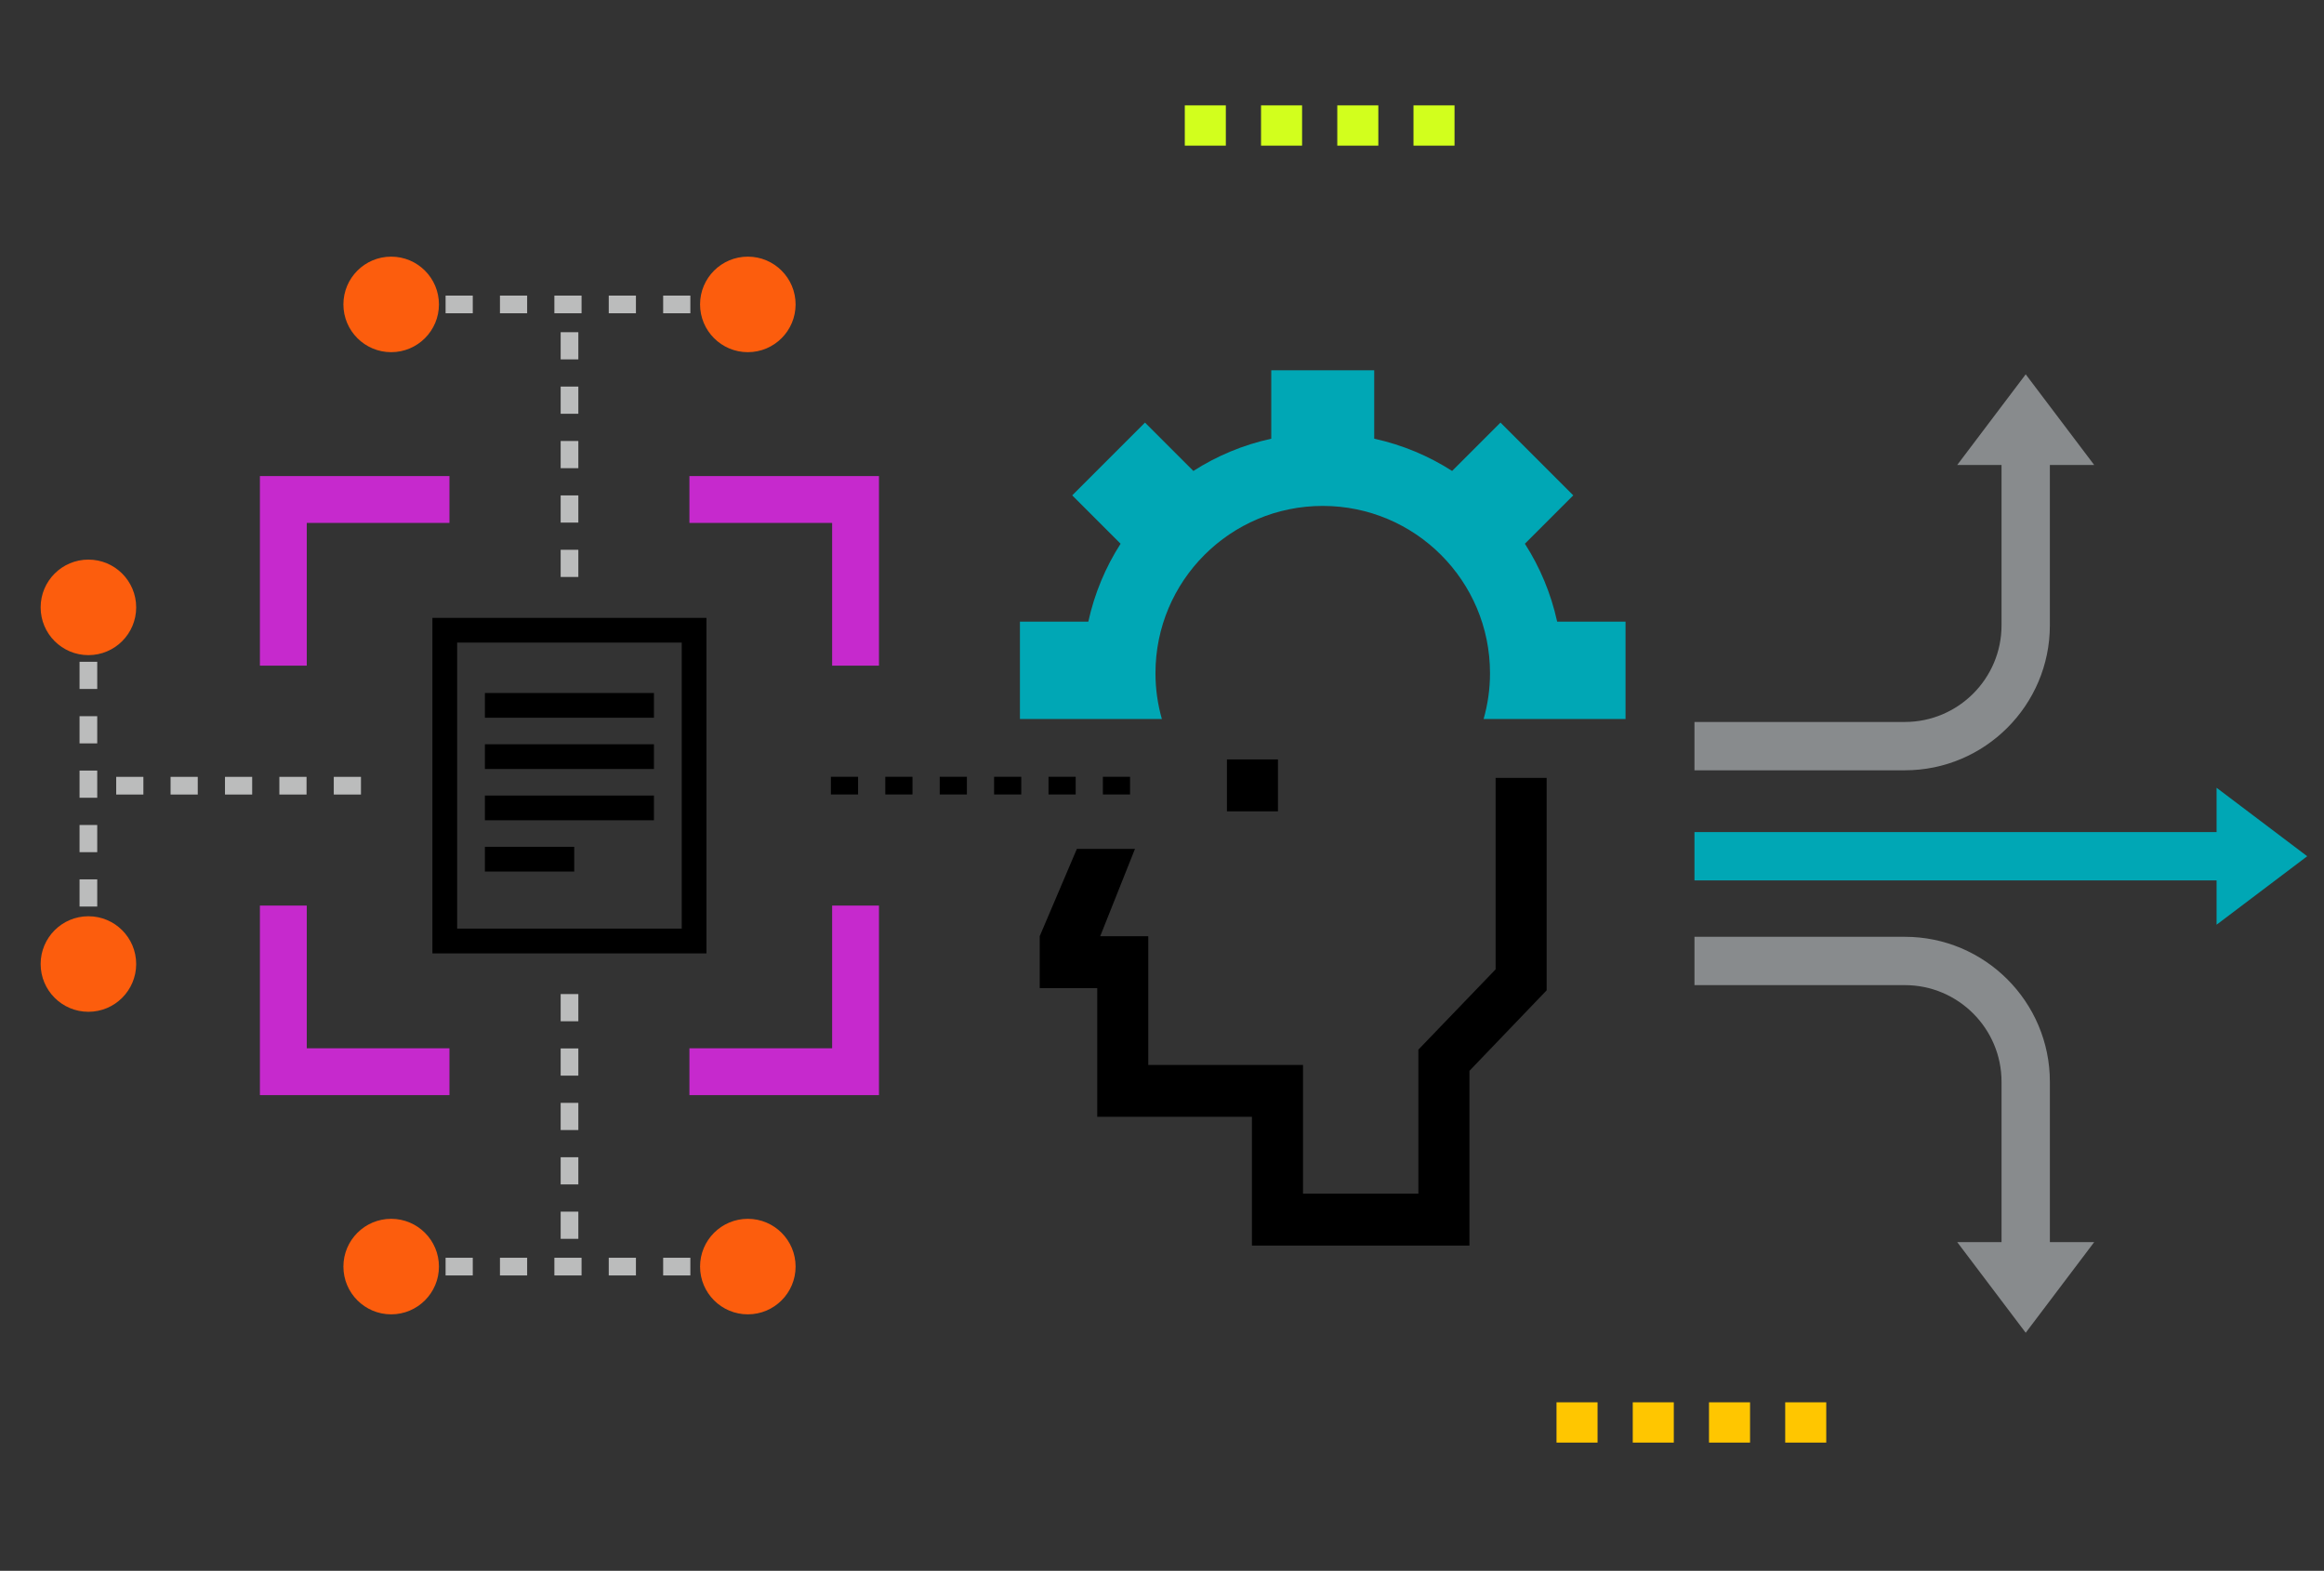 <svg xmlns="http://www.w3.org/2000/svg" id="Layer_1" viewBox="0 0 577 390"><rect x="0" y="0" width="577" height="390" fill="#333333" stroke="none"/><defs><style>      .cls-1 {        fill: #d2ff1d;      }      .cls-2 {        fill: #ffc600;      }      .cls-3 {        fill: #c629cd;      }      .cls-4 {        fill: #bbbcbc;      }      .cls-5 {        fill: #fc5d0d;      }      .cls-6 {        fill: #00a7b5;      }      .cls-7 {        fill: #888b8d;      }    </style></defs><g><path class="cls-6" d="M386.61,154.34c-1.53-6.98-4.27-13.51-8.01-19.34l12.01-12.01-18.07-18.07-12.01,12.01c-5.83-3.74-12.36-6.49-19.34-8.01v-16.98h-25.56v16.98c-6.98,1.53-13.51,4.27-19.34,8.01l-12.01-12.01-18.07,18.07,12.01,12.01c-3.74,5.83-6.49,12.36-8.01,19.34h-16.98v24.18h35.24c-1.03-3.62-1.59-7.43-1.59-11.38,0-22.94,18.59-41.53,41.53-41.53s41.53,18.59,41.53,41.53c0,3.95-.56,7.76-1.59,11.38h35.24v-24.18h-16.98Z"></path><polygon points="371.33 193.14 371.33 240.67 352.15 260.61 352.15 296.36 323.51 296.36 323.51 264.4 285.09 264.4 285.09 232.44 273.16 232.44 281.79 210.77 267.36 210.77 258.14 232.44 258.14 245.33 272.42 245.33 272.42 277.29 310.83 277.29 310.83 309.25 364.83 309.25 364.83 265.87 383.99 245.89 384 245.89 384 193.14 371.33 193.14"></polygon></g><path d="M317.29,188.55h-12.67v12.89h12.67v-12.89Z"></path><path class="cls-7" d="M472.94,191.25h-52.24v-12h52.24c13.23,0,24-10.77,24-24v-45.31h12v45.31c0,19.85-16.15,36-36,36Z"></path><polygon class="cls-7" points="519.94 115.44 485.94 115.44 502.94 92.94 519.94 115.44"></polygon><path class="cls-7" d="M508.94,313.9h-12v-45.31c0-13.23-10.77-24-24-24h-52.24v-12h52.24c19.85,0,36,16.15,36,36v45.31Z"></path><polygon class="cls-7" points="519.94 308.4 485.94 308.4 502.94 330.9 519.94 308.4"></polygon><rect class="cls-6" x="420.7" y="206.59" width="133.38" height="12"></rect><polygon class="cls-6" points="550.33 229.59 550.33 195.59 572.83 212.59 550.33 229.59"></polygon><g><g><polygon class="cls-3" points="76.16 165.27 64.53 165.27 64.53 118.2 111.59 118.2 111.59 129.83 76.16 129.83 76.16 165.27"></polygon><polygon class="cls-3" points="111.59 271.9 64.53 271.9 64.53 224.84 76.16 224.84 76.16 260.27 111.59 260.27 111.59 271.9"></polygon><polygon class="cls-3" points="218.23 271.9 171.17 271.9 171.17 260.27 206.6 260.27 206.6 224.84 218.23 224.84 218.23 271.9"></polygon><polygon class="cls-3" points="218.23 165.27 206.6 165.27 206.6 129.83 171.17 129.83 171.17 118.2 218.23 118.2 218.23 165.27"></polygon></g><g><path d="M175.4,236.71h-68.04v-83.3h68.04v83.3ZM113.5,230.56h55.76v-71.02h-55.76v71.02Z"></path><g><rect x="120.39" y="172.06" width="41.97" height="6.14"></rect><rect x="120.39" y="184.79" width="41.97" height="6.14"></rect><rect x="120.39" y="197.52" width="41.97" height="6.14"></rect><rect x="120.39" y="210.25" width="22.18" height="6.14"></rect></g></g></g><path d="M280.57,197.25h-6.75v-4.39h6.75v4.39ZM267.07,197.25h-6.75v-4.39h6.75v4.39ZM253.56,197.25h-6.75v-4.39h6.75v4.39ZM240.06,197.25h-6.75v-4.39h6.75v4.39ZM226.55,197.25h-6.75v-4.39h6.75v4.39ZM213.04,197.25h-6.75v-4.39h6.75v4.39Z"></path><path class="cls-1" d="M361.13,36.16h-10.19v-10h10.19v10ZM342.21,36.16h-10.19v-10h10.19v10ZM323.28,36.16h-10.19v-10h10.19v10ZM304.35,36.16h-10.19v-10h10.19v10Z"></path><path class="cls-2" d="M453.42,358.17h-10.19v-10h10.19v10ZM434.5,358.17h-10.19v-10h10.19v10ZM415.57,358.17h-10.19v-10h10.19v10ZM396.64,358.17h-10.19v-10h10.19v10Z"></path><g><path class="cls-4" d="M184.9,77.78h-6.75v-4.39h6.75v4.39ZM171.4,77.78h-6.75v-4.39h6.75v4.39ZM157.89,77.78h-6.75v-4.39h6.75v4.39ZM144.39,77.78h-6.75v-4.39h6.75v4.39ZM130.88,77.78h-6.75v-4.39h6.75v4.39ZM117.38,77.78h-6.75v-4.39h6.75v4.39ZM103.87,77.78h-6.75v-4.39h6.75v4.39Z"></path><path class="cls-4" d="M143.59,143.25h-4.39v-6.75h4.39v6.75ZM143.59,129.75h-4.39v-6.75h4.39v6.75ZM143.59,116.24h-4.39v-6.75h4.39v6.75ZM143.59,102.73h-4.39v-6.75h4.39v6.75ZM143.59,89.23h-4.39v-6.75h4.39v6.75Z"></path><circle class="cls-5" cx="97.12" cy="75.58" r="11.86"></circle><circle class="cls-5" cx="185.67" cy="75.58" r="11.86"></circle></g><g><path class="cls-4" d="M184.9,316.67h-6.75v-4.39h6.75v4.39ZM171.4,316.67h-6.75v-4.39h6.75v4.39ZM157.89,316.67h-6.75v-4.39h6.75v4.39ZM144.39,316.67h-6.75v-4.39h6.75v4.39ZM130.88,316.67h-6.75v-4.39h6.75v4.39ZM117.38,316.67h-6.75v-4.39h6.75v4.39ZM103.87,316.67h-6.75v-4.39h6.75v4.39Z"></path><path class="cls-4" d="M143.59,307.58h-4.39v-6.75h4.39v6.75ZM143.59,294.07h-4.39v-6.75h4.39v6.75ZM143.59,280.57h-4.39v-6.75h4.39v6.75ZM143.59,267.06h-4.39v-6.75h4.39v6.75ZM143.59,253.56h-4.39v-6.75h4.39v6.75Z"></path><circle class="cls-5" cx="97.12" cy="314.47" r="11.86"></circle><circle class="cls-5" cx="185.67" cy="314.47" r="11.86"></circle></g><g><path class="cls-4" d="M24.14,238.59h-4.39v-6.75h4.39v6.75ZM24.14,225.08h-4.39v-6.75h4.39v6.75ZM24.14,211.58h-4.39v-6.75h4.39v6.75ZM24.14,198.07h-4.39v-6.75h4.39v6.75ZM24.14,184.57h-4.39v-6.75h4.39v6.75ZM24.14,171.06h-4.39v-6.75h4.39v6.75ZM24.14,157.56h-4.39v-6.75h4.39v6.75Z"></path><path class="cls-4" d="M89.62,197.27h-6.75v-4.39h6.75v4.39ZM76.11,197.27h-6.75v-4.39h6.75v4.39ZM62.61,197.27h-6.75v-4.39h6.75v4.39ZM49.1,197.27h-6.75v-4.39h6.75v4.39ZM35.6,197.27h-6.75v-4.39h6.75v4.39Z"></path><circle class="cls-5" cx="21.95" cy="150.8" r="11.86"></circle><circle class="cls-5" cx="21.95" cy="239.35" r="11.86"></circle></g></svg>